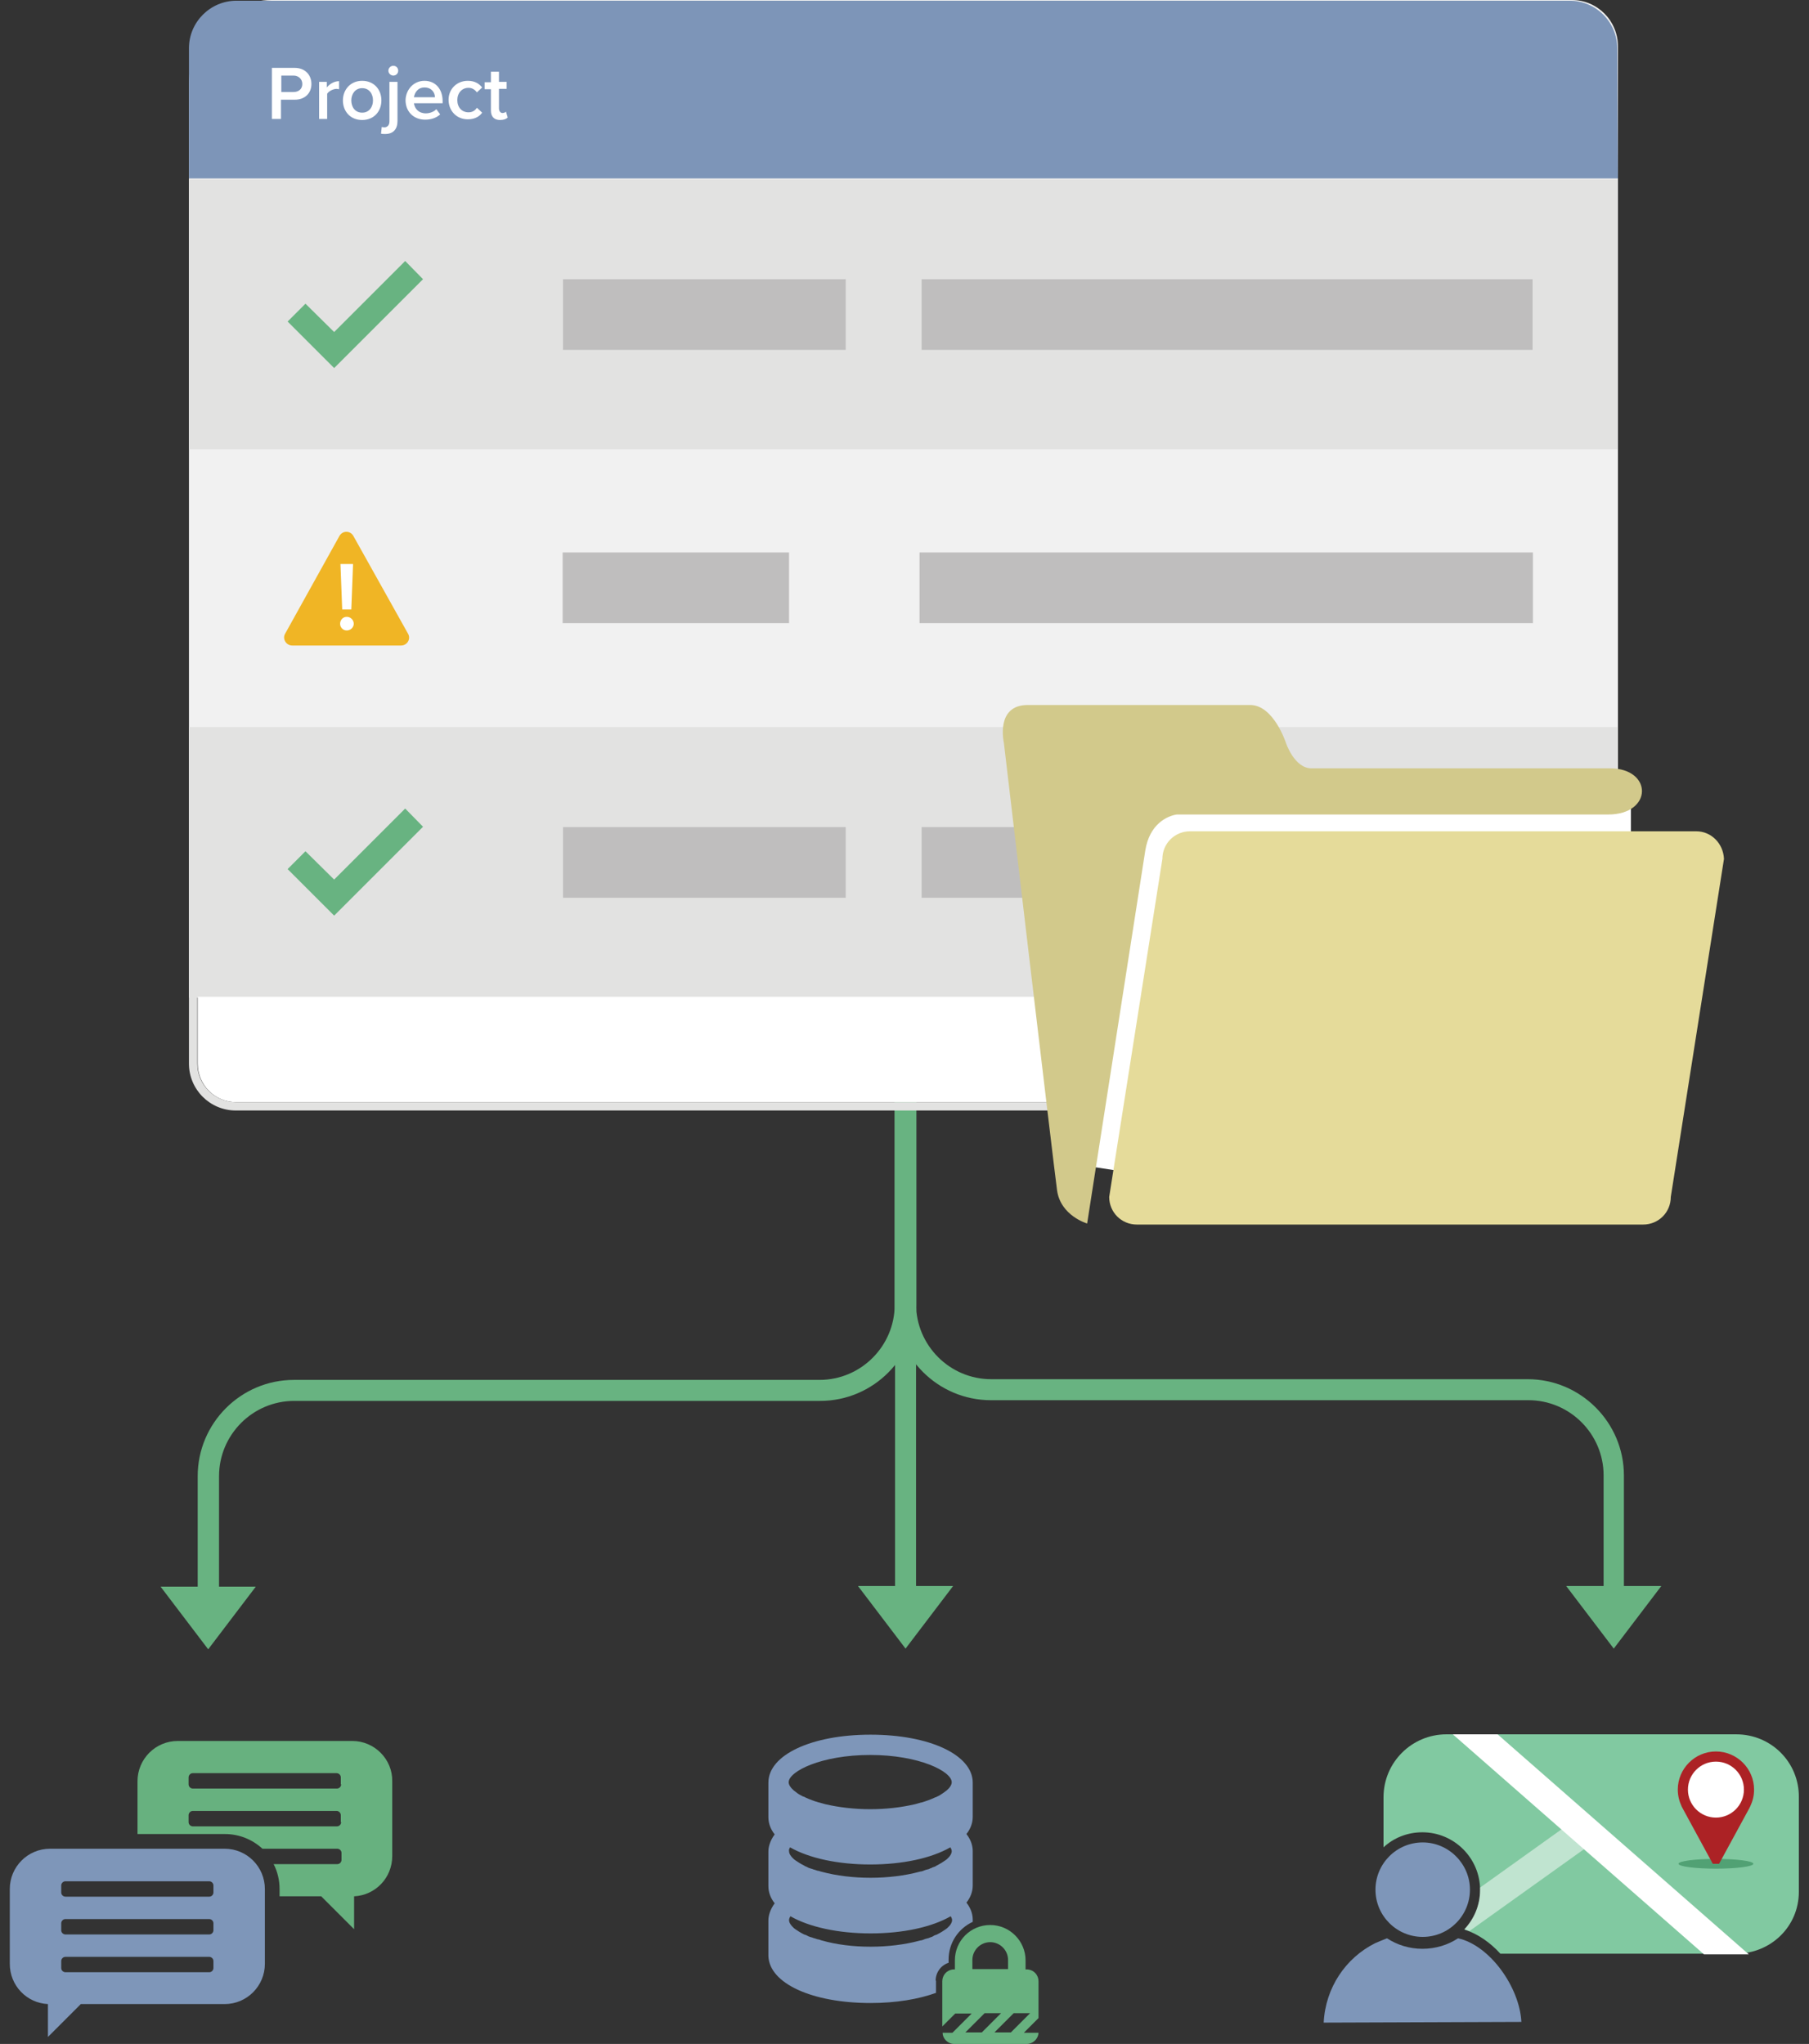 <svg version="1.1" id="Layer_1" xmlns="http://www.w3.org/2000/svg" x="0" y="0" width="517" height="584.2" viewBox="0 0 517 584.2" xml:space="preserve">
  <rect x="0" y="0" width="517" height="584.2" fill="#333333" stroke="none"/>
  <style>
    .st0{fill:#68b381}.st2{fill:#e2e2e1}.st4{fill:#fff}.st9{fill-rule:evenodd;clip-rule:evenodd;fill:#7e96b9}
  </style>
  <path class="st0" d="M261.8 372.7c0 11.8 9.6 21.5 21.5 21.5h153.3c15.2 0 27.5 12.4 27.5 27.5v31.6h10.7l-13.6 17.9-13.6-17.9h10.7v-31.6c0-11.8-9.6-21.5-21.5-21.5H283.2c-15.2 0-27.5-12.4-27.5-27.5v-59.2h6l.1 59.2z"/>
  <path class="st0" d="M261.8 313.6v139.7h10.6l-13.6 17.9-13.6-17.9h10.6V313.6h6z"/>
  <path class="st0" d="M255.7 313.8v59.1c0 11.8-9.6 21.5-21.5 21.5H84c-15.2 0-27.5 12.4-27.5 27.5v31.6H45.9l13.6 17.9 13.6-17.9H62.6v-31.6c0-11.8 9.6-21.5 21.5-21.5h150.3c15.2 0 27.5-12.4 27.5-27.5v-59.1h-6.2z"/>
  <path d="M54 285.1h408.4V13.3c0-7.4-5.9-13.3-13.2-13.3H77.7C64.7 0 54 10.7 54 24v261.1z" fill="#f1f1f1"/>
  <path class="st2" d="M54 51.2h408.4v77.2H54V51.2zm0 156.6h408.3v77.3H54v-77.3z"/>
  <path d="M438.1 100H263.4V79.8H438V100h.1zm0 156.6H263.4v-20.2H438v20.2h.1zm-196.4 0h-80.8v-20.2h80.8v20.2zm0-156.6h-80.8V79.8h80.8V100zm-16.2 78.1h-64.7v-20.2h64.7v20.2zm212.6 0H262.8v-20.2h175.3v20.2z" fill="#bfbebe"/>
  <path class="st4" d="M67.4 315h381.5c6 0 11-4.9 11-11l.1-19.1H56.5V304c0 6.1 4.9 11 10.9 11z"/>
  <path class="st2" d="M367.6 297.5H435v7.5h-67.4v-7.5zm-33.2 0H360v7.5h-25.6v-7.5z"/>
  <path class="st2" d="M460 285.1v1l-.1 17.9c0 6-4.9 11-11 11H67.4c-6 0-11-4.9-11-11v-19.1H54V304c0 7.4 6 13.4 13.4 13.4h381.5c7.4 0 13.4-6 13.4-13.4l.1-19.1H460v.2z"/>
  <path d="M462.4 51H54V13.8C54 6.3 60.1.2 67.6.2h381c7.5 0 13.6 6.1 13.6 13.6l.2 37.2z" fill="#7d95b8"/>
  <path class="st4" d="M321.3 334.9l-8.4-1.3 11.9-88.7c1.2-8 8-13.8 16.1-13.8l125.2-.7v8.5l-125.2.6c-3.9 0-7.2 2.8-7.7 6.7l-11.9 88.7z"/>
  <path d="M336.3 232.8h123.3c12.8 0 12.8-13.2.5-13.2h-85.3c-4.9 0-7.3-7.3-7.3-7.3s-3.5-10.8-10.2-10.8h-63.6c-9.3 0-6.8 10.8-6.8 10.8s14.2 120.6 15.2 127.9 8.6 9.5 8.6 9.5l16.6-106.5c1.2-7.8 6.4-10 9-10.4z" fill-rule="evenodd" clip-rule="evenodd" fill="#d2c98b"/>
  <path d="M484.8 237.6H340.1c-4.4 0-7.9 3.5-7.9 7.9L317 342.1c0 4.4 3.5 7.9 7.9 7.9h144.7c4.4 0 7.9-3.5 7.9-7.9l15.2-96.6c-.2-4.5-3.7-7.9-7.9-7.9z" fill-rule="evenodd" clip-rule="evenodd" fill="#e5db9a"/>
  <path d="M272.7 584.2h20.7c1.8 0 3.3-1.4 3.4-3.2h-4.2l4.2-4.2v-10.5c0-1.8-1.3-3.2-3-3.4h-.7v-2.6c0-5.5-4.5-10.1-10.1-10.1s-10.1 4.5-10.1 10.1v2.6h-.6c-1.7.2-3 1.6-3 3.4v12.9l3.7-3.7h4.7l-5.5 5.5h-2.8c0 1.7 1.5 3.2 3.3 3.2zm21.7-8.8l-5.5 5.5h-4.7l5.5-5.5h4.7zm-16.5-15.2c0-2.8 2.3-5.1 5.1-5.1s5.1 2.3 5.1 5.1v2.6h-10.2v-2.6zm3.5 15.2h4.7l-5.5 5.5h-4.7l5.5-5.5z" fill="#67b17f"/>
  <path class="st9" d="M267.4 566.1c0-2.3 1.5-4.4 3.7-5.1v-.9c0-4.8 2.8-8.9 6.9-10.8v-.6c0-1.2-.3-3-1.8-4.9 1.2-1.5 1.8-3.2 1.8-4.9v-9.8c0-1.2-.3-3-1.8-4.9 1.2-1.5 1.8-3.2 1.8-4.9v-9.8c0-7.9-12.3-13.7-29.2-13.7s-29.2 5.8-29.2 13.7v9.9c0 1.7.6 3.4 1.8 4.9-1.4 1.9-1.8 3.7-1.8 4.9v9.9c0 1.7.6 3.4 1.8 4.9-1.4 1.9-1.8 3.7-1.8 4.9v10.2c.3 7.8 12.5 13.4 29.2 13.4 7.3 0 13.7-1.1 18.7-2.9v-3.5h-.1zm-18.7-64.5c14 0 23.3 4.7 23.3 7.8 0 .7-.5 1.5-1.4 2.3l-.4.3c-.5.4-1 .7-1.6 1.1-.2.1-.5.3-.8.4-.2.1-.3.2-.5.2l-.2.1c-1.1.5-2.4 1-3.8 1.4h-.1c-.2.1-.5.1-.7.2-.2.1-.5.1-.7.2l-.4.1c-3.9.9-8.2 1.4-12.7 1.4-4.4 0-8.8-.5-12.7-1.4l-.4-.1c-.2-.1-.5-.1-.7-.2-.2-.1-.5-.1-.7-.2h-.1c-1.4-.4-2.7-.9-3.8-1.4l-.2-.1c-.2-.1-.3-.2-.5-.2-.3-.1-.5-.3-.8-.4-.6-.3-1.1-.7-1.6-1.1l-.4-.3c-.9-.8-1.4-1.6-1.4-2.3 0-3.1 9.3-7.8 23.3-7.8zM225.8 528c5.4 3.1 13.7 4.9 22.9 4.9 9.3 0 17.5-1.8 22.9-4.9.2.3.4.7.4 1.1 0 .7-.5 1.5-1.4 2.3l-.4.3c-.7.5-1.5 1-2.5 1.5-.1.1-.2.1-.3.2-.2.1-.4.2-.5.2-.3.1-.6.2-.9.4h-.1c-.1 0-.2.1-.2.1-.2.1-.4.2-.6.2-.1 0-.2.1-.4.1-.3.1-.6.2-.8.3-.3.1-.5.2-.8.2l-.4.1c-4.1 1.1-9 1.7-13.9 1.7-5 0-9.8-.6-13.9-1.7l-.4-.1c-.3-.1-.5-.2-.8-.2l-.9-.3c-.1 0-.3-.1-.4-.1-.2-.1-.4-.2-.6-.2-.1 0-.2-.1-.2-.1h-.1c-.3-.1-.6-.2-.9-.4-.2-.1-.4-.2-.5-.2-.1-.1-.2-.1-.3-.2-1-.5-1.8-1-2.5-1.5l-.4-.3c-.9-.8-1.4-1.6-1.4-2.3-.1-.4.1-.8.3-1.1zm40.2 25.7l-.3.1c-.2.1-.4.2-.6.2-.1 0-.2.1-.3.1h-.1c-.3.1-.6.2-.8.3-.3.1-.5.2-.8.2-.1 0-.2.1-.4.1-4.1 1.1-9 1.7-13.9 1.7-5 0-9.8-.6-14-1.8l-.3-.1c-.3-.1-.5-.2-.8-.2l-.9-.3c-.1 0-.3-.1-.4-.1-.2-.1-.4-.2-.6-.2l-.3-.1c-.3-.1-.6-.2-.9-.4-.2-.1-.4-.2-.5-.2s-.2-.1-.3-.1c-1-.5-1.8-1-2.5-1.5l-.4-.3c-.9-.8-1.4-1.6-1.4-2.3 0-.4.2-.8.4-1.1 5.4 3.1 13.7 4.9 22.9 4.9 9.3 0 17.5-1.8 22.9-4.9.2.3.4.7.4 1.1 0 .7-.5 1.5-1.4 2.3l-.4.3c-.7.5-1.5 1-2.5 1.5-.1.1-.2.1-.3.1-.2.1-.4.2-.5.2-.4.3-.7.4-1 .5z"/>
  <path d="M100.7 497.6H50.8c-6.4 0-11.5 5.2-11.5 11.5v15.1h25c4.1 0 7.9 1.6 10.7 4.2h21.4c.6 0 1.2.5 1.2 1.2v2c0 .6-.5 1.2-1.2 1.2H78.2c1.1 2.1 1.7 4.6 1.7 7.1v2.1h11.9l9.4 9.4V542c6.1-.3 10.9-5.3 10.9-11.5v-21.4c.1-6.3-5.1-11.5-11.4-11.5zm-3.2 23.2c0 .6-.5 1.2-1.2 1.2H55.1c-.6 0-1.2-.5-1.2-1.2v-2c0-.6.5-1.2 1.2-1.2h41.1c.6 0 1.2.5 1.2 1.2v2h.1zm0-10.8c0 .6-.5 1.2-1.2 1.2H55.1c-.6 0-1.2-.5-1.2-1.2v-2c0-.6.5-1.2 1.2-1.2h41.1c.6 0 1.2.5 1.2 1.2v2h.1z" fill-rule="evenodd" clip-rule="evenodd" fill="#67b17f"/>
  <path class="st9" d="M64.2 528.4H14.3c-6.4 0-11.5 5.2-11.5 11.5v21.4c0 6.2 4.8 11.2 10.9 11.5v9.4l9.4-9.4h41.1c6.4 0 11.5-5.2 11.5-11.5v-21.4c0-6.3-5.1-11.5-11.5-11.5zM61 562.5c0 .6-.5 1.2-1.2 1.2H18.7c-.6 0-1.2-.5-1.2-1.2v-2c0-.6.5-1.2 1.2-1.2h41.1c.6 0 1.2.5 1.2 1.2v2zm0-10.8c0 .6-.5 1.2-1.2 1.2H18.7c-.6 0-1.2-.5-1.2-1.2v-2c0-.6.5-1.2 1.2-1.2h41.1c.6 0 1.2.5 1.2 1.2v2zm0-10.8c0 .6-.5 1.2-1.2 1.2H18.7c-.6 0-1.2-.5-1.2-1.2v-2c0-.6.5-1.2 1.2-1.2h41.1c.6 0 1.2.5 1.2 1.2v2z"/>
  <path class="st0" d="M82.2 91.9l5.1-5.1 8.2 8.1 20.3-20.3 5.1 5.2-25.4 25.4-13.3-13.3zm0 156.5l5.1-5.1 8.2 8.1 20.3-20.3 5.1 5.2-25.4 25.4-13.3-13.3z"/>
  <path d="M97 153.2l-15.5 27.9c-.9 1.5.3 3.4 2 3.4h31.1c1.8 0 2.9-1.9 2-3.4L101 153.2c-.9-1.6-3.1-1.6-4 0z" fill="#f0b525"/>
  <path class="st4" d="M99.1 176.3c1.1 0 2 .9 2 2 0 1-.9 1.9-2 1.9s-1.9-.9-1.9-1.9c0-1.1.8-2 1.9-2zm-1.8-15.1h3.6l-.5 13h-2.6l-.5-13z"/>
  <path d="M496.2 495.7h-82.8c-9.9 0-18 8-18 18V528c2.9-2.7 6.8-4.3 11.1-4.3 9.1 0 16.5 7.4 16.5 16.5 0 4.4-1.7 8.3-4.5 11.3 3.8 1.2 7.4 3.7 10.3 6.9h67.3c9.9 0 18-7.7 18-17.7v-27c.1-10-7.9-18-17.9-18z" fill-rule="evenodd" clip-rule="evenodd" fill="#81c9a1"/>
  <path d="M448.3 521.4L423 539.5v.6c0 4.4-1.7 8.3-4.5 11.3.5.2 1 .3 1.5.5l34.7-24.8-6.4-5.7z" opacity=".5" fill-rule="evenodd" clip-rule="evenodd" fill="#fff"/>
  <path d="M487 558.6h12.8L428 495.7h-12.8l71.8 62.9z" fill-rule="evenodd" clip-rule="evenodd" fill="#fff"/>
  <ellipse cx="490.4" cy="532.7" rx="10.7" ry="1.4" fill="#51a174"/>
  <path d="M500.2 516.3c.7-1.5 1.1-3 1.1-4.8 0-6-4.9-10.9-10.9-10.9s-10.9 4.9-10.9 10.9c0 1.7.4 3.3 1.1 4.8l.2.4 8.7 16h1.8l8.6-15.8c.1-.1.1-.3.2-.4l.1-.2z" fill="#ac2225"/>
  <circle class="st4" cx="490.4" cy="511.5" r="8"/>
  <path d="M406.6 526.6c-7.5 0-13.5 6.1-13.5 13.5 0 7.5 6.1 13.5 13.5 13.5 7.5 0 13.5-6.1 13.5-13.5s-6.1-13.5-13.5-13.5zm28.2 51.3c-.5-9.9-9-21.9-18.1-23.9-2.9 1.9-6.4 3-10.2 3-3.7 0-7.2-1.1-10.1-3-.6.2-3.4 1.4-3.4 1.4-8.4 4.2-14.2 12.7-14.7 22.7l56.5-.2z" fill="#7e96b9"/>
  <path class="st4" d="M77.8 19.4h6.4c3.1 0 4.8 2.1 4.8 4.6s-1.7 4.5-4.8 4.5h-3.9V34h-2.6V19.4h.1zm6.1 2.2h-3.5v4.7h3.5c1.5 0 2.5-.9 2.5-2.3s-1.1-2.4-2.5-2.4zm7.2 1.8h2.3V25c.8-1 2.1-1.8 3.5-1.8v2.3c-.2 0-.4-.1-.7-.1-1 0-2.3.7-2.7 1.4V34h-2.3V23.4h-.1zm6.9 5.3c0-3 2.1-5.6 5.5-5.6s5.5 2.5 5.5 5.6-2.1 5.6-5.5 5.6-5.5-2.5-5.5-5.6zm8.6 0c0-1.9-1.1-3.5-3.1-3.5s-3.1 1.7-3.1 3.5c0 1.9 1.1 3.5 3.1 3.5s3.1-1.6 3.1-3.5zm7 5.9c0 2.3-1.2 3.7-3.5 3.7-.5 0-.9 0-1.2-.1l.2-1.9c.2 0 .5.1.7.1.8 0 1.5-.5 1.5-1.7V23.4h2.3v11.2zM111 20.2c0-.8.7-1.4 1.4-1.4.8 0 1.4.6 1.4 1.4s-.6 1.4-1.4 1.4c-.7 0-1.4-.6-1.4-1.4zm10.3 2.9c3.2 0 5.2 2.4 5.2 5.8v.6h-8.2c.2 1.6 1.4 2.9 3.4 2.9 1 0 2.3-.4 3-1.2l1.1 1.5c-1.1 1-2.6 1.5-4.3 1.5-3.2 0-5.6-2.2-5.6-5.6.1-3 2.3-5.5 5.4-5.5zm-3 4.7h6c0-1.3-.9-2.8-3-2.8-1.9 0-2.8 1.5-3 2.8zm15.4-4.7c2.1 0 3.3.9 4.1 1.9l-1.5 1.4c-.6-.8-1.4-1.3-2.4-1.3-1.9 0-3.2 1.5-3.2 3.5 0 2.1 1.3 3.5 3.2 3.5 1 0 1.8-.4 2.4-1.3l1.5 1.4c-.7 1-2 1.9-4.1 1.9-3.2 0-5.5-2.4-5.5-5.6 0-3 2.3-5.4 5.5-5.4zm6.6 8.5v-6.1h-1.8v-2h1.8v-3h2.3v2.9h2.2v2h-2.2V31c0 .7.4 1.3 1 1.3.4 0 .9-.2 1-.4l.5 1.7c-.4.4-1.1.7-2.2.7-1.7 0-2.6-1-2.6-2.7z"/>
</svg>
